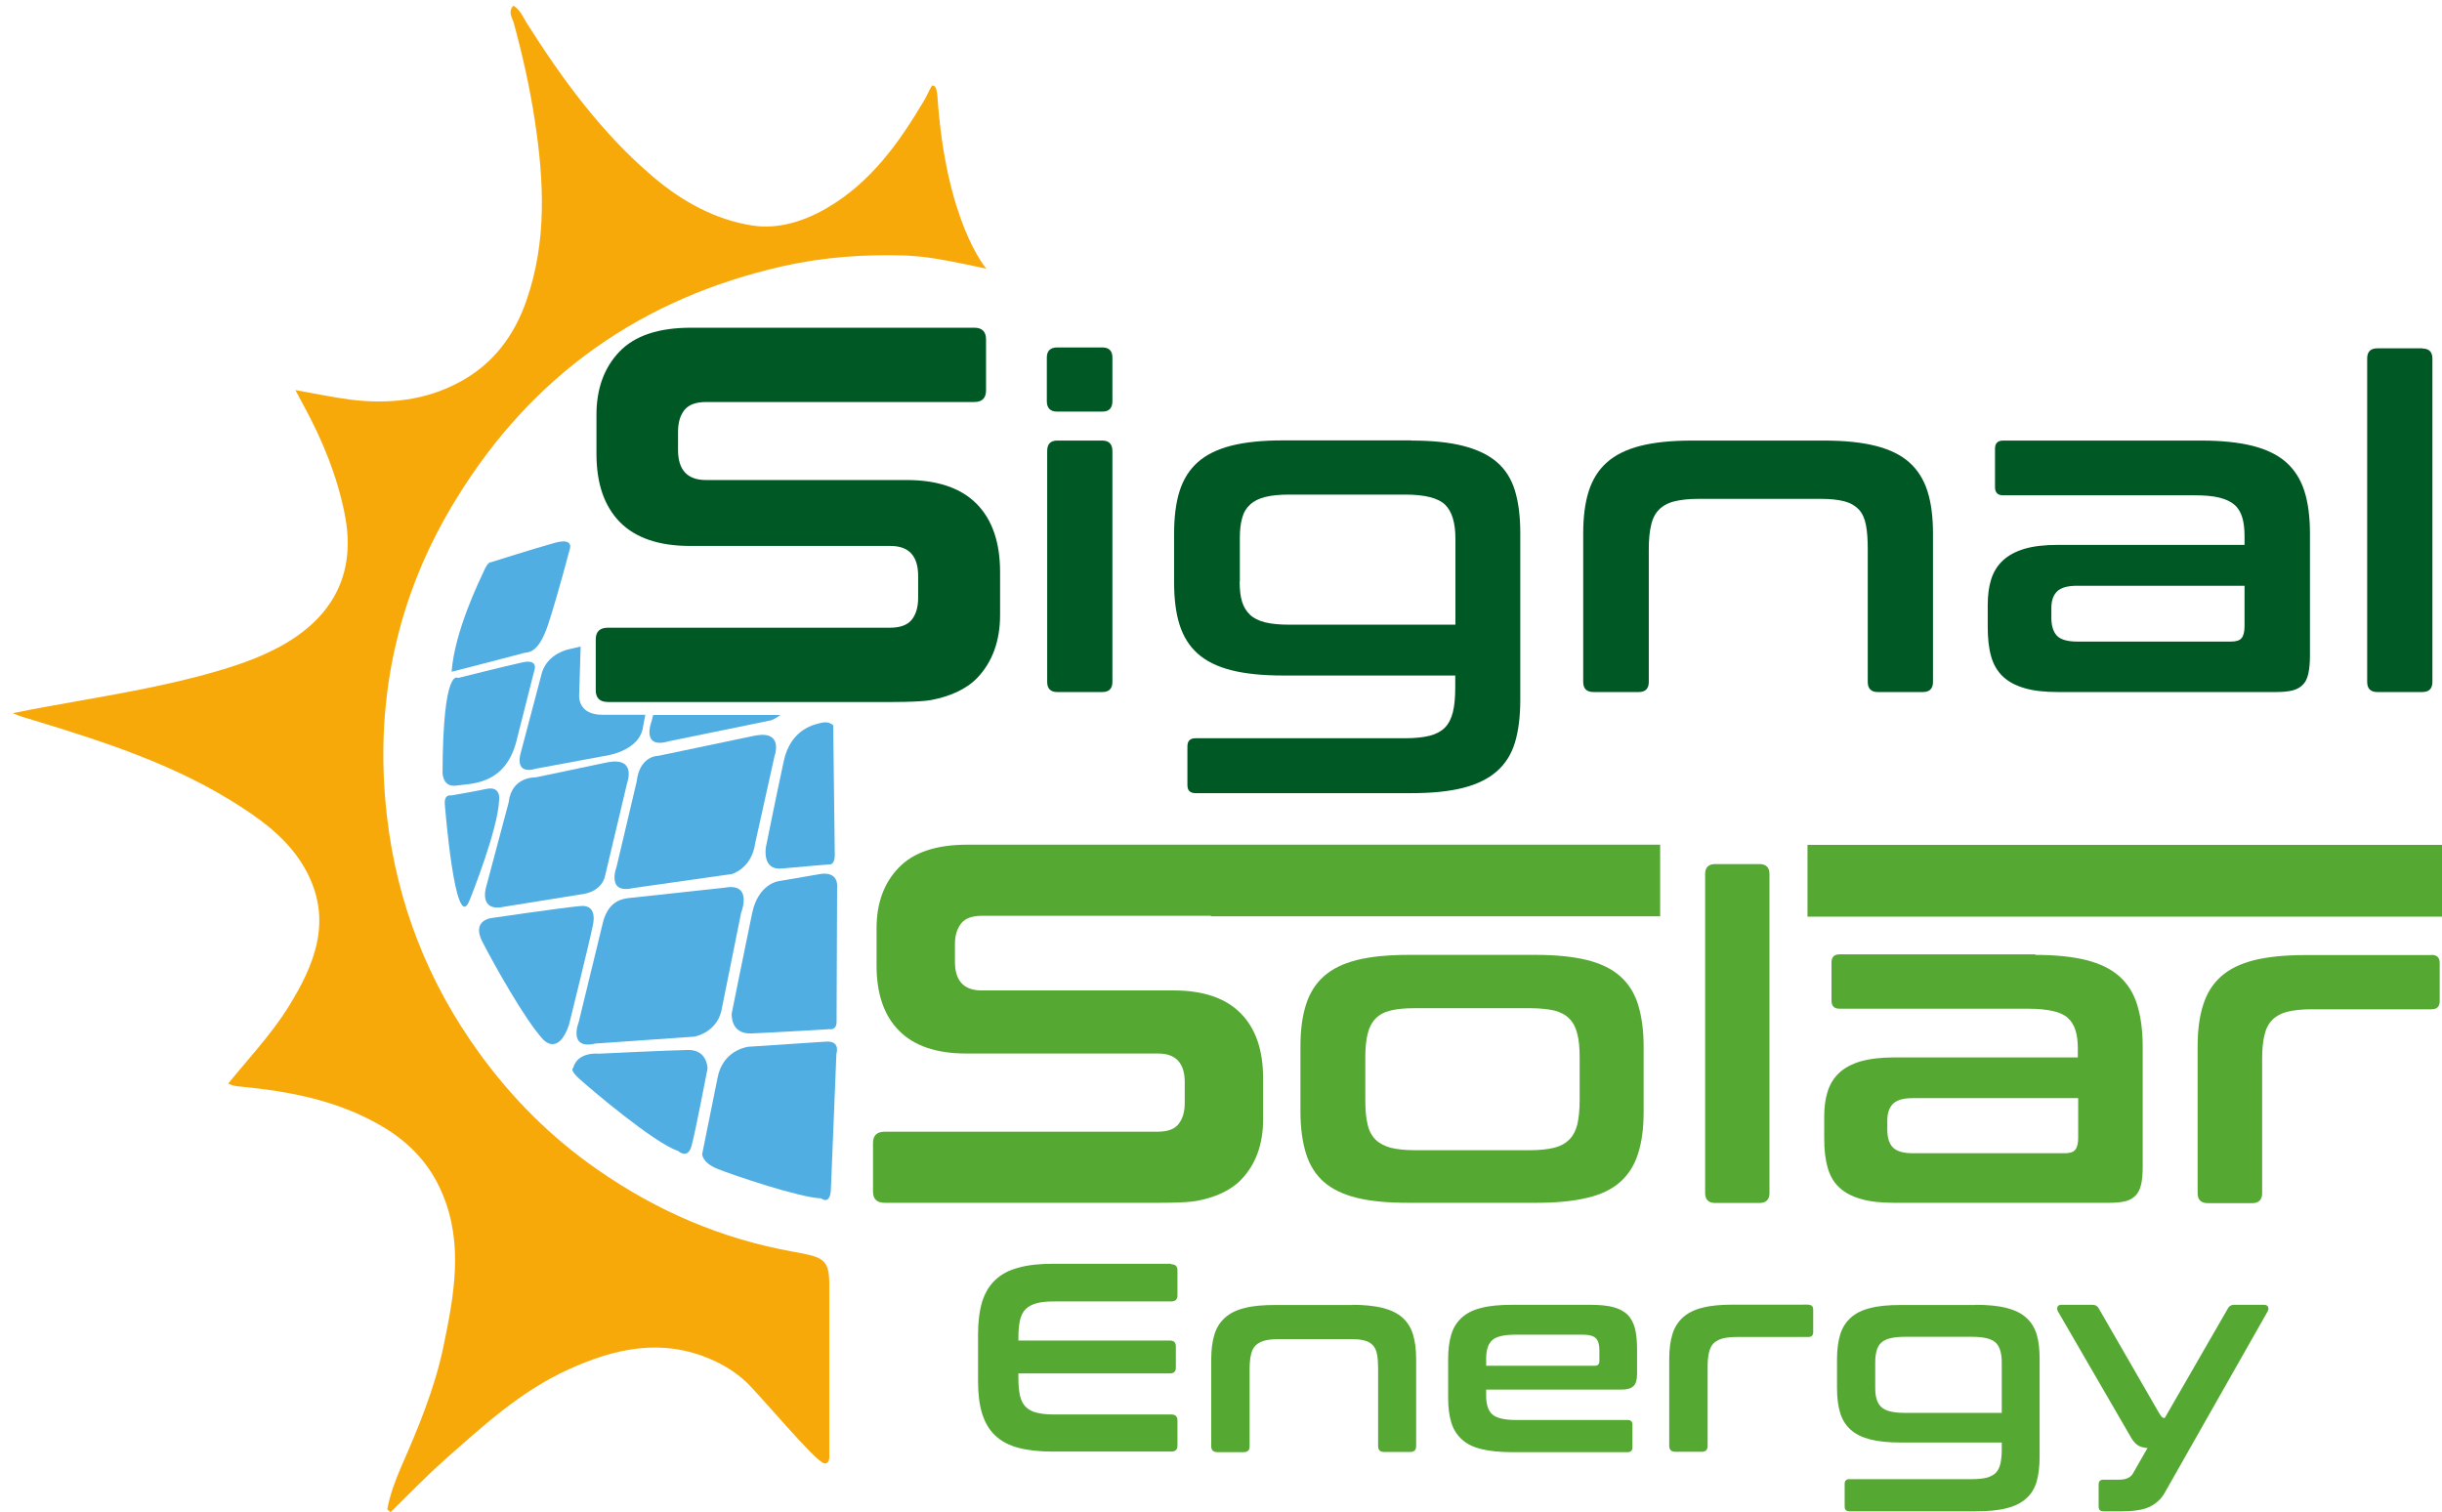 <svg xmlns="http://www.w3.org/2000/svg" xmlns:xlink="http://www.w3.org/1999/xlink" x="0px" y="0px" viewBox="0 0 137.4 85.08" style="enable-background:new 0 0 137.4 85.08;" xml:space="preserve"><style type="text/css">	.st0{fill:#F8A90A;}	.st1{fill:#005924;}	.st2{fill:#55A932;}	.st3{fill:#51AEE2;}</style><g id="Layer_3"></g><g id="Layer_2">	<g>		<path class="st0" d="M21.79,84.93c0.15-0.83,0.45-1.62,0.78-2.39c0.97-2.2,1.89-4.42,2.38-6.77c0.59-2.87,1.15-5.76-0.07-8.63   c-0.69-1.64-1.84-2.85-3.36-3.75c-2.47-1.46-5.19-1.98-7.99-2.25c-0.14-0.01-0.28-0.03-0.42-0.06c-0.08-0.02-0.15-0.06-0.27-0.11   c1.16-1.43,2.42-2.76,3.38-4.3c1.48-2.38,2.5-4.85,1.03-7.63c-0.83-1.56-2.15-2.64-3.6-3.58c-3.61-2.37-7.67-3.69-11.75-4.93   c-0.39-0.12-0.79-0.22-1.18-0.4c1.3-0.27,2.58-0.49,3.87-0.72c2.48-0.44,4.97-0.89,7.4-1.58c1.6-0.46,3.16-1,4.56-1.93   c2.48-1.66,3.43-4.02,2.85-6.95c-0.43-2.18-1.26-4.2-2.32-6.14c-0.13-0.25-0.26-0.49-0.46-0.86c1.09,0.19,2.06,0.4,3.05,0.53   c2.18,0.28,4.29,0.06,6.24-1.01c1.85-1.01,3.03-2.59,3.71-4.56c1.16-3.33,0.99-6.73,0.47-10.14c-0.28-1.85-0.69-3.67-1.18-5.47   c-0.08-0.29-0.35-0.62-0.03-0.98c0.39,0.22,0.54,0.63,0.76,0.98c2.02,3.19,4.23,6.21,7.13,8.67c1.63,1.38,3.49,2.4,5.57,2.72   c1.41,0.22,2.87-0.22,4.16-0.97c2.49-1.44,4.09-3.69,5.51-6.09c0.16-0.27,0.39-0.83,0.46-0.82c0.22,0,0.24,0.36,0.27,0.54   c0.47,7.19,2.76,9.77,2.76,9.77c-3.22-0.7-3.6-0.67-4.47-0.74c-2.36-0.08-4.69,0.08-6.99,0.6c-7.92,1.79-14.08,6.12-18.33,13.03   C22.3,33.5,21.02,39.57,21.78,46c0.57,4.85,2.31,9.29,5.19,13.26c1.85,2.55,4.04,4.74,6.63,6.54c3.35,2.34,7,3.91,11.02,4.63   c1.65,0.3,2.04,0.38,2.04,1.83v9.56c0,0,0.07,0.59-0.29,0.52c-0.51-0.11-3.69-3.94-4.4-4.59c-0.55-0.51-1.22-0.94-1.94-1.25   c-2.79-1.22-5.41-0.64-8.05,0.56c-2.69,1.22-4.82,3.19-6.98,5.1c-1.05,0.93-2.02,1.95-3.03,2.93   C21.91,85.03,21.85,84.98,21.79,84.93z"></path>	</g></g><g id="Layer_6"></g><g id="Layer_4"></g><g id="Layer_5">	<g>		<path class="st1" d="M62.02,19.55c0.38,0,0.57,0.19,0.57,0.57v2.45c0,0.4-0.19,0.59-0.57,0.59h-2.53c-0.4,0-0.59-0.2-0.59-0.59   v-2.45c0-0.38,0.2-0.57,0.59-0.57H62.02z M62.02,24.79c0.38,0,0.57,0.2,0.57,0.59v12.99c0,0.38-0.19,0.57-0.57,0.57h-2.53   c-0.38,0-0.57-0.19-0.57-0.57V25.38c0-0.4,0.19-0.59,0.57-0.59H62.02z"></path>		<path class="st1" d="M79.41,24.79c1.17,0,2.14,0.1,2.92,0.3c0.78,0.2,1.41,0.5,1.89,0.91c0.48,0.41,0.82,0.95,1.02,1.61   c0.2,0.66,0.3,1.46,0.3,2.38v9.38c0,0.94-0.1,1.75-0.3,2.41c-0.2,0.66-0.54,1.2-1.02,1.62c-0.48,0.42-1.11,0.73-1.89,0.93   c-0.78,0.2-1.76,0.3-2.92,0.3H67.27c-0.31,0-0.46-0.15-0.46-0.46V42c0-0.31,0.15-0.46,0.46-0.46h11.78c0.57,0,1.03-0.05,1.39-0.14   c0.36-0.09,0.65-0.25,0.86-0.46c0.21-0.22,0.36-0.51,0.45-0.88c0.09-0.37,0.13-0.83,0.13-1.38v-0.67h-9.69   c-1.17,0-2.14-0.1-2.92-0.3c-0.78-0.2-1.41-0.51-1.88-0.93c-0.47-0.42-0.81-0.96-1.02-1.62c-0.21-0.66-0.31-1.46-0.31-2.41v-2.71   c0-0.94,0.1-1.75,0.31-2.41c0.21-0.66,0.55-1.2,1.02-1.62c0.47-0.42,1.1-0.73,1.88-0.93c0.78-0.2,1.76-0.3,2.92-0.3H79.41z    M69.75,32.72c0,0.45,0.04,0.82,0.13,1.12c0.09,0.3,0.24,0.55,0.45,0.75c0.21,0.2,0.5,0.34,0.86,0.43   c0.36,0.09,0.82,0.13,1.37,0.13h9.33v-4.82c0-0.91-0.19-1.55-0.58-1.93c-0.39-0.38-1.14-0.57-2.25-0.57h-6.49   c-0.55,0-1.01,0.04-1.37,0.13c-0.36,0.09-0.65,0.23-0.86,0.43c-0.22,0.2-0.37,0.45-0.45,0.76c-0.09,0.31-0.13,0.68-0.13,1.11   V32.72z"></path>		<path class="st1" d="M102.63,24.79c1.15,0,2.12,0.1,2.91,0.3c0.79,0.2,1.42,0.51,1.89,0.93c0.47,0.42,0.81,0.96,1.02,1.62   c0.21,0.66,0.31,1.46,0.31,2.38v8.35c0,0.38-0.19,0.57-0.57,0.57h-2.53c-0.38,0-0.57-0.19-0.57-0.57v-7.47   c0-0.53-0.03-0.98-0.1-1.35c-0.07-0.37-0.2-0.66-0.4-0.88c-0.2-0.21-0.47-0.37-0.81-0.46c-0.34-0.09-0.79-0.14-1.34-0.14h-6.86   c-0.55,0-1.01,0.05-1.37,0.14c-0.36,0.09-0.65,0.25-0.86,0.46c-0.22,0.22-0.37,0.51-0.45,0.88c-0.09,0.37-0.13,0.82-0.13,1.35   v7.47c0,0.38-0.19,0.57-0.57,0.57h-2.53c-0.4,0-0.59-0.19-0.59-0.57v-8.35c0-0.93,0.1-1.72,0.31-2.38   c0.21-0.66,0.55-1.2,1.02-1.62c0.47-0.42,1.1-0.73,1.88-0.93c0.78-0.2,1.76-0.3,2.92-0.3H102.63z"></path>		<path class="st1" d="M123.84,24.79c1.15,0,2.12,0.1,2.91,0.3c0.79,0.2,1.42,0.51,1.89,0.93c0.47,0.42,0.81,0.96,1.02,1.62   c0.21,0.66,0.31,1.46,0.31,2.38v6.86c0,0.41-0.03,0.75-0.09,1.02c-0.06,0.27-0.16,0.48-0.31,0.63c-0.15,0.15-0.34,0.26-0.58,0.32   c-0.24,0.06-0.55,0.09-0.93,0.09H115.8c-0.76,0-1.39-0.07-1.89-0.22c-0.51-0.15-0.91-0.36-1.22-0.66   c-0.31-0.29-0.53-0.67-0.66-1.13c-0.13-0.46-0.19-1.01-0.19-1.65v-1.24c0-0.53,0.06-1.01,0.19-1.43c0.13-0.42,0.35-0.78,0.66-1.07   c0.31-0.29,0.72-0.51,1.22-0.66c0.51-0.15,1.14-0.22,1.89-0.22h10.49v-0.49c0-0.41-0.04-0.76-0.13-1.06   c-0.09-0.29-0.23-0.53-0.44-0.71c-0.21-0.18-0.49-0.31-0.85-0.4c-0.36-0.09-0.82-0.13-1.39-0.13h-10.77   c-0.31,0-0.46-0.15-0.46-0.46v-2.16c0-0.31,0.15-0.46,0.46-0.46H123.84z M125.54,36.1c0.27,0,0.47-0.06,0.58-0.19   c0.11-0.13,0.17-0.36,0.17-0.68v-2.27h-9.43c-0.53,0-0.91,0.11-1.12,0.32c-0.22,0.22-0.32,0.53-0.32,0.94v0.54   c0,0.46,0.11,0.8,0.32,1.02c0.21,0.21,0.59,0.32,1.12,0.32H125.54z"></path>		<path class="st1" d="M136.29,19.61c0.38,0,0.57,0.19,0.57,0.57v18.19c0,0.38-0.19,0.57-0.57,0.57h-2.53   c-0.38,0-0.57-0.19-0.57-0.57V20.17c0-0.38,0.19-0.57,0.57-0.57H136.29z"></path>	</g>	<g>		<path class="st2" d="M86.43,53.73c1.14,0,2.09,0.1,2.87,0.29c0.78,0.2,1.4,0.5,1.87,0.92c0.47,0.42,0.8,0.95,1,1.6   c0.2,0.65,0.31,1.44,0.31,2.35v3.66c0,0.92-0.1,1.7-0.31,2.35c-0.2,0.65-0.54,1.19-1,1.6c-0.47,0.42-1.09,0.72-1.87,0.9   c-0.78,0.19-1.74,0.28-2.87,0.28h-7.2c-1.15,0-2.12-0.09-2.89-0.28c-0.77-0.19-1.39-0.49-1.86-0.9c-0.47-0.42-0.8-0.95-1-1.6   c-0.2-0.65-0.31-1.44-0.31-2.35v-3.66c0-0.92,0.1-1.7,0.31-2.35c0.2-0.65,0.54-1.19,1-1.6c0.47-0.42,1.08-0.72,1.86-0.92   c0.77-0.19,1.73-0.29,2.89-0.29H86.43z M76.82,61.92c0,0.54,0.04,0.99,0.13,1.35c0.08,0.36,0.23,0.64,0.44,0.85   c0.21,0.21,0.5,0.36,0.85,0.46c0.36,0.09,0.81,0.14,1.35,0.14h6.49c0.56,0,1.02-0.05,1.37-0.14c0.36-0.09,0.64-0.25,0.85-0.46   c0.21-0.21,0.36-0.5,0.45-0.85c0.08-0.36,0.13-0.81,0.13-1.35V59.5c0-0.53-0.04-0.97-0.13-1.32c-0.09-0.36-0.23-0.64-0.45-0.86   c-0.21-0.22-0.5-0.37-0.85-0.46c-0.36-0.08-0.81-0.13-1.37-0.13h-6.49c-0.54,0-0.99,0.04-1.35,0.13   c-0.36,0.09-0.64,0.24-0.85,0.46c-0.21,0.22-0.36,0.51-0.44,0.86c-0.09,0.36-0.13,0.8-0.13,1.32V61.92z"></path>		<path class="st2" d="M99,48.62c0.37,0,0.56,0.19,0.56,0.56v17.95c0,0.37-0.19,0.56-0.56,0.56H96.5c-0.37,0-0.56-0.19-0.56-0.56   V49.18c0-0.37,0.19-0.56,0.56-0.56H99z"></path>		<path class="st2" d="M114.51,53.73c1.14,0,2.09,0.1,2.87,0.29c0.78,0.2,1.4,0.5,1.87,0.92c0.47,0.42,0.8,0.95,1,1.6   c0.2,0.65,0.31,1.44,0.31,2.35v6.76c0,0.41-0.03,0.74-0.09,1c-0.06,0.26-0.16,0.47-0.31,0.62c-0.14,0.15-0.33,0.26-0.57,0.32   c-0.24,0.06-0.54,0.09-0.92,0.09h-12.11c-0.75,0-1.37-0.07-1.87-0.22c-0.5-0.14-0.9-0.36-1.21-0.65   c-0.31-0.29-0.52-0.66-0.65-1.12c-0.13-0.46-0.19-1-0.19-1.63v-1.22c0-0.53,0.06-1,0.19-1.41c0.13-0.42,0.34-0.77,0.65-1.06   c0.31-0.29,0.71-0.5,1.21-0.65c0.5-0.14,1.12-0.22,1.87-0.22h10.35v-0.48c0-0.41-0.04-0.75-0.13-1.04   c-0.09-0.29-0.23-0.52-0.43-0.7c-0.2-0.18-0.48-0.31-0.84-0.39c-0.36-0.08-0.81-0.13-1.37-0.13h-10.63   c-0.31,0-0.46-0.15-0.46-0.46v-2.14c0-0.31,0.15-0.46,0.46-0.46H114.51z M116.19,64.89c0.27,0,0.46-0.06,0.57-0.19   c0.11-0.13,0.17-0.35,0.17-0.67v-2.24h-9.31c-0.53,0-0.89,0.11-1.11,0.32c-0.21,0.21-0.32,0.52-0.32,0.93v0.53   c0,0.46,0.11,0.79,0.32,1c0.21,0.21,0.58,0.32,1.11,0.32H116.19z"></path>		<path class="st2" d="M136.81,53.73c0.31,0,0.46,0.15,0.46,0.46v2.14c0,0.31-0.15,0.46-0.46,0.46h-6.76   c-0.54,0-0.99,0.05-1.35,0.14c-0.36,0.09-0.64,0.25-0.85,0.46c-0.21,0.21-0.36,0.5-0.44,0.86c-0.09,0.36-0.13,0.81-0.13,1.34v7.55   c0,0.37-0.19,0.56-0.56,0.56h-2.49c-0.39,0-0.58-0.19-0.58-0.56v-8.24c0-0.92,0.1-1.7,0.31-2.35c0.2-0.65,0.54-1.19,1-1.6   c0.47-0.42,1.08-0.72,1.86-0.92c0.77-0.19,1.73-0.29,2.89-0.29H136.81z"></path>	</g>	<g>		<path class="st2" d="M65.9,71.14c0.23,0,0.35,0.11,0.35,0.33v1.43c0,0.22-0.12,0.33-0.35,0.33h-6.6c-0.39,0-0.72,0.03-0.97,0.1   c-0.26,0.07-0.46,0.18-0.62,0.33c-0.16,0.16-0.26,0.37-0.32,0.63c-0.06,0.27-0.09,0.6-0.09,0.99v0.15h8.53   c0.22,0,0.33,0.11,0.33,0.33v1.19c0,0.22-0.11,0.33-0.33,0.33h-8.53v0.26c0,0.39,0.03,0.72,0.09,0.99   c0.06,0.27,0.17,0.48,0.32,0.63c0.16,0.16,0.36,0.27,0.62,0.33c0.26,0.07,0.58,0.1,0.97,0.1h6.6c0.23,0,0.35,0.11,0.35,0.33v1.43   c0,0.22-0.12,0.33-0.35,0.33h-6.64c-0.77,0-1.41-0.07-1.95-0.21c-0.53-0.14-0.97-0.37-1.31-0.69c-0.34-0.32-0.58-0.73-0.74-1.24   c-0.16-0.51-0.23-1.13-0.23-1.85v-2.6c0-0.72,0.08-1.34,0.23-1.84c0.16-0.5,0.4-0.91,0.74-1.23c0.34-0.32,0.77-0.55,1.31-0.69   c0.53-0.15,1.18-0.22,1.95-0.22H65.9z"></path>		<path class="st2" d="M76.08,73.42c0.67,0,1.24,0.06,1.71,0.17c0.46,0.12,0.83,0.3,1.11,0.54c0.28,0.25,0.48,0.56,0.6,0.95   c0.12,0.39,0.18,0.85,0.18,1.4v4.89c0,0.22-0.11,0.33-0.33,0.33h-1.48c-0.22,0-0.33-0.11-0.33-0.33V77c0-0.31-0.02-0.58-0.06-0.79   c-0.04-0.22-0.12-0.39-0.23-0.51c-0.12-0.13-0.27-0.22-0.48-0.27c-0.2-0.06-0.46-0.08-0.79-0.08h-4.02c-0.32,0-0.59,0.03-0.8,0.08   c-0.21,0.06-0.38,0.15-0.51,0.27c-0.13,0.13-0.21,0.3-0.26,0.51c-0.05,0.22-0.08,0.48-0.08,0.79v4.38c0,0.22-0.11,0.33-0.33,0.33   H68.5c-0.23,0-0.35-0.11-0.35-0.33v-4.89c0-0.54,0.06-1.01,0.18-1.4c0.12-0.39,0.32-0.7,0.6-0.95c0.28-0.25,0.64-0.43,1.1-0.54   c0.46-0.12,1.03-0.17,1.71-0.17H76.08z"></path>		<path class="st2" d="M89.49,73.42c0.51,0,0.94,0.04,1.28,0.13c0.34,0.09,0.6,0.23,0.8,0.42c0.2,0.2,0.33,0.45,0.42,0.77   c0.08,0.32,0.12,0.7,0.12,1.16v1.43c0,0.32-0.07,0.55-0.21,0.67c-0.14,0.13-0.36,0.19-0.65,0.19h-7.63v0.36   c0,0.47,0.11,0.82,0.34,1.03c0.23,0.21,0.67,0.32,1.32,0.32h6.3c0.18,0,0.27,0.09,0.27,0.27v1.27c0,0.18-0.09,0.27-0.27,0.27   h-6.51c-0.68,0-1.26-0.06-1.71-0.17c-0.46-0.11-0.83-0.29-1.1-0.54c-0.28-0.25-0.48-0.56-0.6-0.95c-0.12-0.39-0.18-0.85-0.18-1.4   v-2.17c0-0.54,0.06-1.01,0.18-1.4c0.12-0.39,0.32-0.7,0.6-0.95c0.28-0.25,0.64-0.43,1.1-0.54c0.46-0.12,1.03-0.17,1.71-0.17H89.49   z M83.61,76.85h6.12c0.17,0,0.26-0.09,0.26-0.26v-0.63c0-0.31-0.07-0.53-0.2-0.66c-0.13-0.13-0.37-0.2-0.72-0.2h-3.79   c-0.65,0-1.09,0.1-1.32,0.31c-0.23,0.21-0.34,0.55-0.34,1.03V76.85z"></path>		<path class="st2" d="M101.75,73.42c0.18,0,0.27,0.09,0.27,0.27v1.27c0,0.18-0.09,0.27-0.27,0.27h-4.02c-0.32,0-0.59,0.03-0.8,0.08   c-0.21,0.06-0.38,0.15-0.51,0.27c-0.13,0.13-0.21,0.3-0.26,0.51c-0.05,0.22-0.08,0.48-0.08,0.79v4.48c0,0.22-0.11,0.33-0.33,0.33   h-1.48c-0.23,0-0.35-0.11-0.35-0.33v-4.89c0-0.54,0.06-1.01,0.18-1.4c0.12-0.39,0.32-0.7,0.6-0.95c0.28-0.25,0.64-0.43,1.1-0.54   c0.46-0.12,1.03-0.17,1.71-0.17H101.75z"></path>		<path class="st2" d="M111.17,73.42c0.68,0,1.26,0.06,1.71,0.17c0.46,0.12,0.83,0.29,1.11,0.54c0.28,0.24,0.48,0.56,0.6,0.94   c0.12,0.39,0.17,0.85,0.17,1.4v5.5c0,0.55-0.06,1.02-0.17,1.41c-0.12,0.39-0.31,0.7-0.6,0.95c-0.28,0.25-0.65,0.43-1.11,0.54   c-0.46,0.12-1.03,0.17-1.71,0.17h-7.11c-0.18,0-0.27-0.09-0.27-0.27v-1.27c0-0.18,0.09-0.27,0.27-0.27h6.9   c0.33,0,0.6-0.03,0.82-0.08c0.21-0.06,0.38-0.15,0.51-0.27c0.13-0.13,0.21-0.3,0.26-0.51c0.05-0.22,0.08-0.49,0.08-0.81v-0.39   h-5.68c-0.68,0-1.26-0.06-1.71-0.17c-0.46-0.12-0.83-0.3-1.1-0.54c-0.28-0.25-0.48-0.56-0.6-0.95c-0.12-0.39-0.18-0.86-0.18-1.41   V76.5c0-0.55,0.06-1.02,0.18-1.41c0.12-0.39,0.32-0.7,0.6-0.95c0.28-0.25,0.64-0.43,1.1-0.54c0.46-0.12,1.03-0.17,1.71-0.17   H111.17z M105.51,78.07c0,0.26,0.02,0.48,0.08,0.66c0.05,0.18,0.14,0.32,0.26,0.44c0.13,0.12,0.29,0.2,0.51,0.25   c0.21,0.05,0.48,0.08,0.8,0.08h5.47v-2.82c0-0.53-0.11-0.91-0.34-1.13c-0.23-0.22-0.67-0.33-1.32-0.33h-3.81   c-0.32,0-0.59,0.03-0.8,0.08c-0.21,0.05-0.38,0.13-0.51,0.25c-0.13,0.12-0.21,0.26-0.26,0.45c-0.05,0.18-0.08,0.4-0.08,0.65V78.07   z"></path>		<path class="st2" d="M127.39,73.42c0.11,0,0.18,0.04,0.22,0.11c0.04,0.08,0.03,0.16-0.02,0.26l-5.8,10.22   c-0.2,0.35-0.49,0.61-0.85,0.78c-0.37,0.17-0.88,0.25-1.53,0.25h-1.06c-0.18,0-0.27-0.09-0.27-0.27v-1.24   c0-0.18,0.09-0.27,0.27-0.27h0.89c0.38,0,0.64-0.12,0.77-0.35l0.82-1.43c-0.25-0.02-0.45-0.08-0.58-0.18   c-0.14-0.1-0.26-0.26-0.38-0.47l-4.08-7.04c-0.05-0.1-0.06-0.19-0.02-0.26c0.04-0.08,0.11-0.11,0.22-0.11h1.74   c0.17,0,0.29,0.07,0.36,0.21l3.35,5.81c0.08,0.14,0.14,0.23,0.19,0.28c0.05,0.05,0.1,0.07,0.17,0.07l3.55-6.16   c0.07-0.14,0.19-0.21,0.36-0.21H127.39z"></path>	</g></g><g id="Layer_7">	<g>		<rect x="101.7" y="47.54" class="st2" width="35.7" height="4.04"></rect>	</g>	<g>		<path class="st1" d="M54.95,28.35c-0.88-0.89-2.2-1.34-3.94-1.34H39.72c-1.04,0-1.57-0.56-1.57-1.69V24.3   c0-0.52,0.12-0.93,0.36-1.23c0.24-0.3,0.65-0.45,1.23-0.45h15.08c0.44,0,0.66-0.22,0.66-0.66v-2.86c0-0.44-0.22-0.66-0.66-0.66   H38.88c-1.83,0-3.17,0.45-4.03,1.35c-0.86,0.9-1.29,2.09-1.29,3.55v2.2c0,1.67,0.44,2.94,1.32,3.84c0.88,0.89,2.2,1.34,3.94,1.34   H50.1c1.04,0,1.56,0.56,1.56,1.69v1.23c0,0.52-0.12,0.93-0.36,1.23c-0.24,0.3-0.65,0.45-1.23,0.45h-0.26h-2h-0.37h-0.13h-5.33   h-0.07h-0.37h-0.13h-1.3h-5.9c-0.46,0-0.69,0.22-0.69,0.66v2.86c0,0.44,0.23,0.66,0.69,0.66h5.9h1.3h0.13h0.37h0.07h5.33h0.13   h0.37h2h0.05c0,0,1.87,0.02,2.53-0.11c1.05-0.2,1.97-0.6,2.59-1.24c0.86-0.9,1.29-2.09,1.29-3.55v-2.41   C56.27,30.52,55.83,29.24,54.95,28.35z"></path>	</g>	<g>		<g>			<path class="st3" d="M33.49,58.72l5.58-0.39c0,0,1.36-0.23,1.56-1.66l1.07-5.31c0,0,0.69-1.71-0.93-1.41l-5.46,0.59    c-0.23,0.05-1.01,0.09-1.36,1.26l-1.39,5.72C32.55,57.53,31.95,59.08,33.49,58.72z"></path>		</g>		<g>			<path class="st3" d="M43.99,48.87c1.12-0.11,2.67-0.23,2.67-0.23s0.31,0.06,0.31-0.53c-0.01-0.59-0.09-7.3-0.09-7.3    s-0.22-0.23-0.6-0.15c-0.38,0.08-1.78,0.31-2.18,2.16c-0.4,1.84-1.01,4.87-1.01,4.87S42.87,48.99,43.99,48.87z"></path>		</g>		<g>			<path class="st3" d="M35.82,43.99l-1.13,4.79c0,0-0.6,1.55,0.94,1.19l5.55-0.79c0,0,1.11-0.3,1.31-1.73l1.09-4.91    c0,0,0.54-1.45-1.09-1.15l-5.45,1.14C37.04,42.53,35.99,42.5,35.82,43.99z"></path>		</g>		<g>			<path class="st3" d="M31.98,36.54c0,0-1.13,0.22-1.48,1.28l-1.21,4.58c0,0-0.39,1.23,0.88,0.85l3.77-0.7c0,0,2.04-0.22,2.24-1.65    l0.13-0.68c0,0-1.92,0-2.41,0c-1.48,0-1.31-1.18-1.31-1.18l0.08-2.66L31.98,36.54z"></path>		</g>		<g>			<path class="st3" d="M28.62,45.15l-1.27,4.77c0,0-0.45,1.45,1.08,1.09l4.29-0.69c0,0,1.15-0.08,1.34-1.1l1.23-5.18    c0,0,0.54-1.45-1.09-1.15l-4.05,0.85C30.16,43.75,28.79,43.65,28.62,45.15z"></path>		</g>		<g>			<path class="st3" d="M46.21,49.17l-2.39,0.41c0,0-1.15,0.13-1.5,1.8c-0.35,1.67-1.15,5.65-1.15,5.65s-0.1,1.17,1.11,1.12    c1.21-0.05,4.38-0.24,4.38-0.24s0.42,0.09,0.41-0.43c0-0.52,0.03-7.61,0.03-7.61S47.19,49.06,46.21,49.17z"></path>		</g>		<g>			<path class="st3" d="M30.84,35.14c0.56-1.71,1.2-4.18,1.2-4.18s0.33-0.73-0.81-0.42c-1.15,0.32-3.62,1.1-3.62,1.1    s-0.15-0.05-0.38,0.48c-0.24,0.53-1.65,3.38-1.82,5.68c0,0,3.89-1,4.08-1.06C29.67,36.68,30.28,36.85,30.84,35.14z"></path>		</g>		<g>			<path class="st3" d="M46.49,58.61c-0.82,0.05-4.4,0.29-4.4,0.29c-0.21,0.04-1.42,0.27-1.71,1.72c-0.29,1.45-0.87,4.31-0.87,4.31    s-0.03,0.48,0.86,0.84c0.89,0.36,4.62,1.62,5.83,1.66c0,0,0.51,0.42,0.55-0.51c0.04-0.93,0.31-7.62,0.31-7.62    S47.31,58.56,46.49,58.61z"></path>		</g>		<g>			<path class="st3" d="M38.71,59.08c-1.1,0.02-5.04,0.21-5.04,0.21s-1.17-0.13-1.42,0.8c0,0-0.23,0.09,0.33,0.6    c0.56,0.51,4.22,3.63,5.57,4.07c0,0,0.54,0.51,0.76-0.28c0.22-0.8,0.9-4.36,0.9-4.36S39.81,59.06,38.71,59.08z"></path>		</g>		<g>			<path class="st3" d="M25.7,44.2c0.79-0.12,2.68-0.01,3.34-2.43l1.01-3.99c0,0,0.31-0.72-0.65-0.51    c-0.96,0.21-3.63,0.88-3.63,0.88s-0.85-0.72-0.87,5.36C24.91,43.51,24.91,44.33,25.7,44.2z"></path>		</g>		<g>			<path class="st3" d="M32.67,50.98c-1.02,0.09-4.97,0.67-4.97,0.67s-1.2,0.09-0.56,1.34c0.64,1.25,2.42,4.43,3.41,5.49    c0,0,0.84,0.99,1.46-0.8c0,0,1.12-4.51,1.34-5.58C33.35,52.09,33.69,50.89,32.67,50.98z"></path>		</g>		<g>			<path class="st3" d="M27.37,44.39c-0.86,0.18-1.99,0.37-1.99,0.37s-0.41-0.1-0.35,0.52c0,0,0.57,7.25,1.36,5.45    c0.15-0.35,1.63-4.1,1.69-5.68C28.08,45.05,28.23,44.21,27.37,44.39z"></path>		</g>	</g>	<g>		<path class="st2" d="M93.41,51.57v-4.04H68.13H54.42c-1.75,0-3.03,0.43-3.86,1.3c-0.83,0.86-1.24,2-1.24,3.4v2.1   c0,1.59,0.42,2.82,1.27,3.67c0.84,0.85,2.1,1.28,3.77,1.28h10.8c1,0,1.5,0.54,1.5,1.61v1.18c0,0.5-0.12,0.89-0.35,1.18   c-0.23,0.29-0.62,0.43-1.18,0.43h-0.25h-1.91h-0.35h-0.13h-5.71h-0.12H55.6h-5.82c-0.44,0-0.66,0.21-0.66,0.63v2.74   c0,0.42,0.22,0.63,0.66,0.63h5.82h1.07h0h5.82h0.13h0.35h1.91h0.05c0,0,1.79,0.02,2.42-0.11c1-0.19,1.89-0.57,2.48-1.19   c0.83-0.86,1.24-2,1.24-3.4v-2.3c0-1.59-0.42-2.82-1.27-3.67c-0.84-0.85-2.1-1.28-3.77-1.28h-10.8c-1,0-1.5-0.54-1.5-1.61v-0.98   c0-0.5,0.12-0.89,0.35-1.18c0.23-0.29,0.62-0.43,1.18-0.43h12.87v0.03H93.41z"></path>	</g>	<g>		<path class="st2" d="M33.01,35.9"></path>	</g>	<g>		<g>			<path class="st3" d="M36.75,40.23l-0.09,0.36c0,0-0.62,1.59,0.97,1.12l5.76-1.18c0,0,0.24-0.08,0.52-0.3H36.75z"></path>		</g>	</g></g></svg>